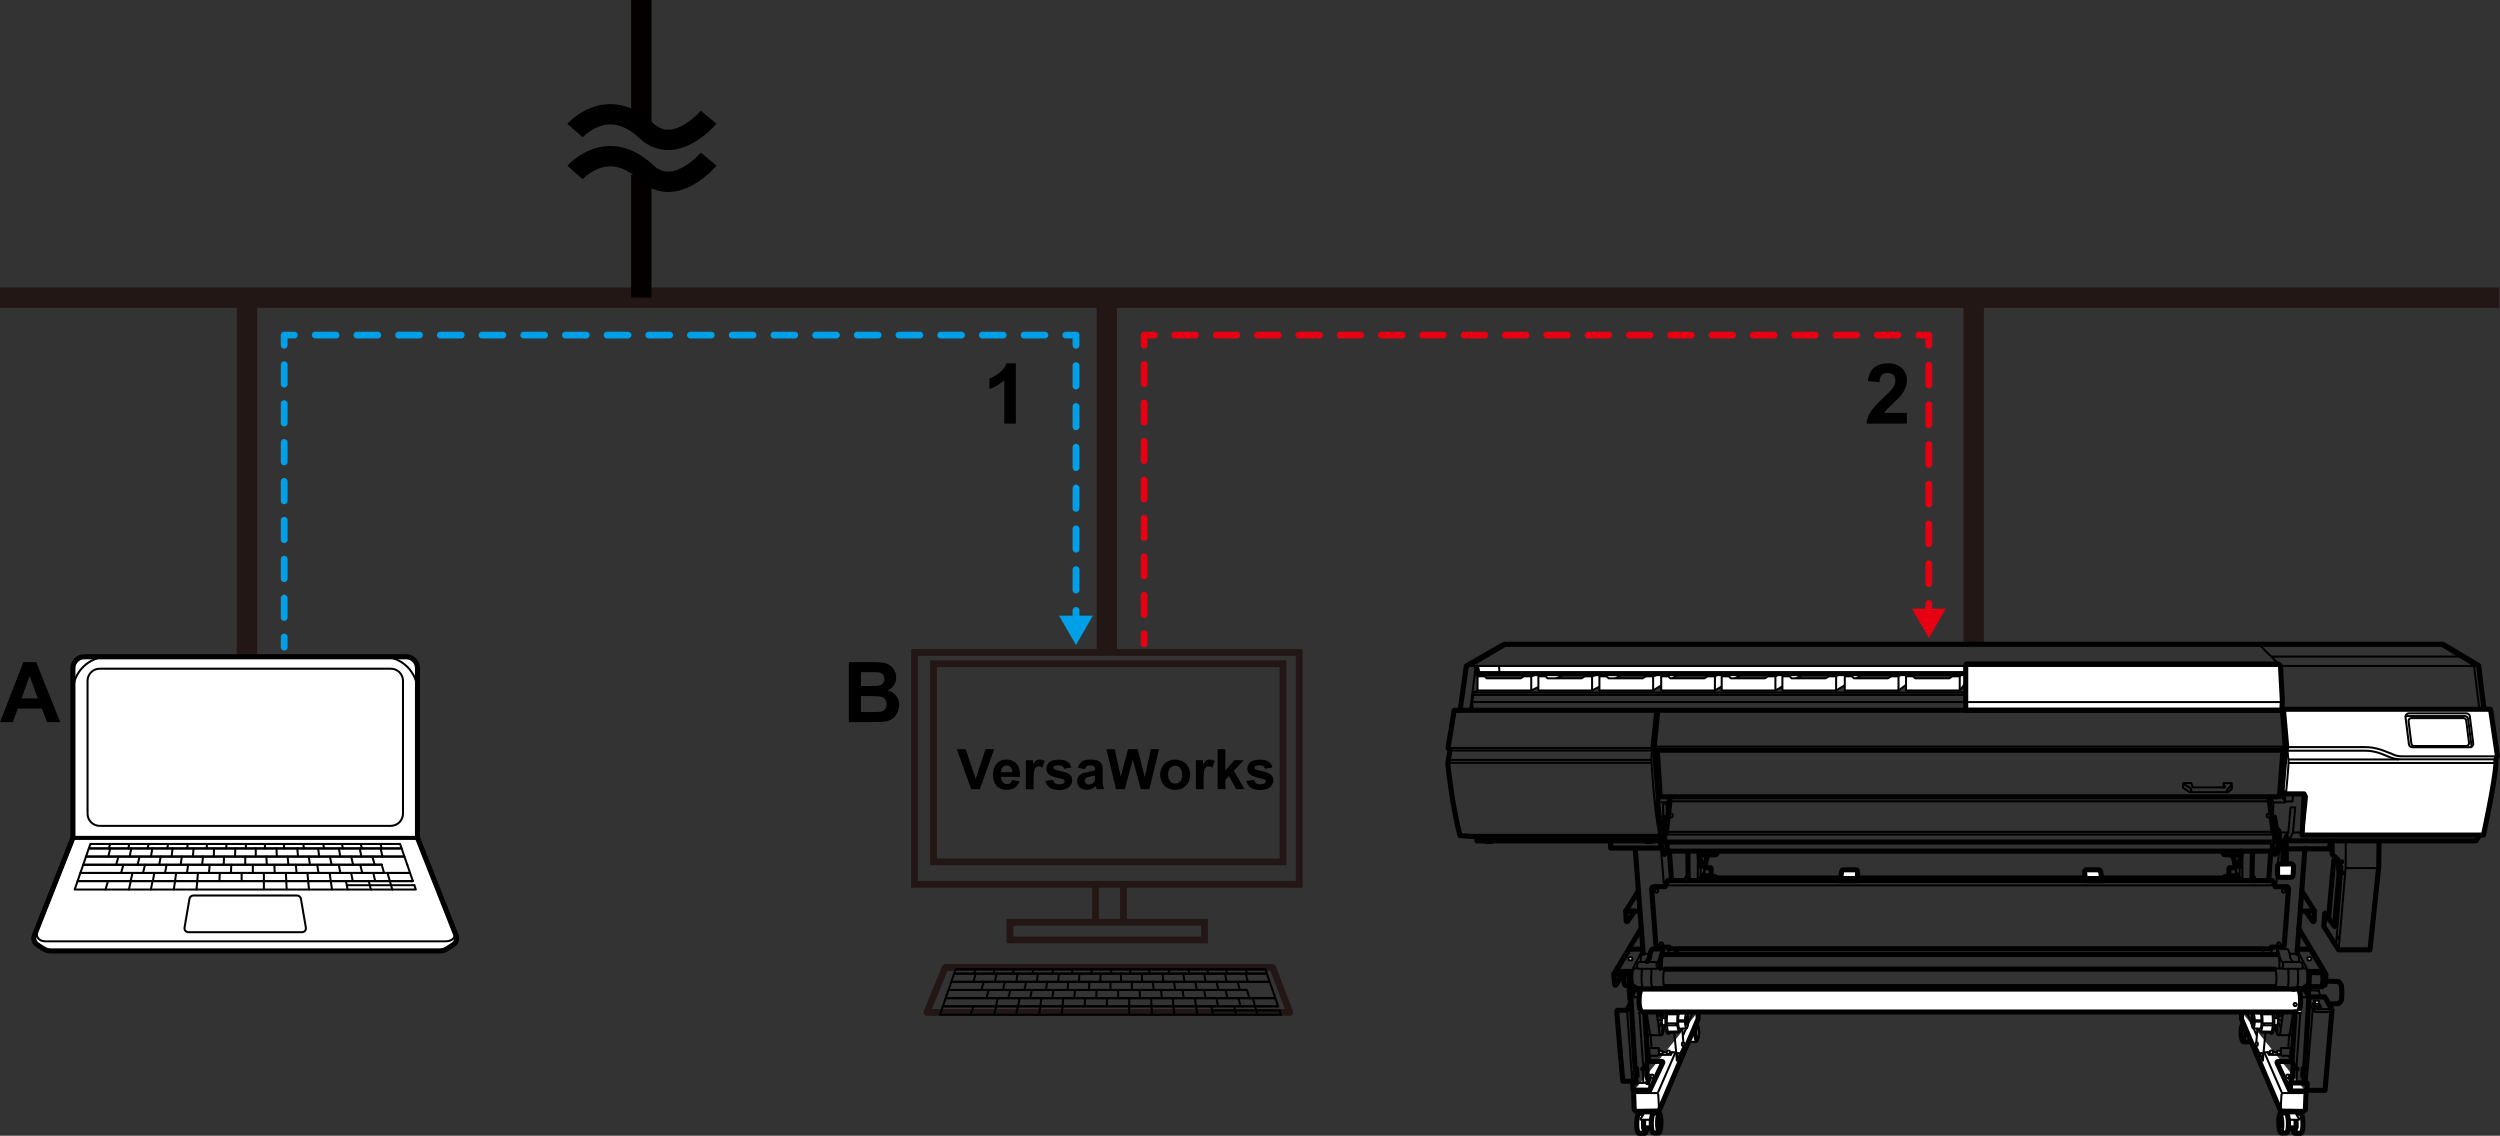 <?xml version="1.0" encoding="utf-8"?>
<!-- Generator: Adobe Illustrator 25.4.8, SVG Export Plug-In . SVG Version: 6.00 Build 0)  -->
<svg version="1.0" id="レイヤー_1" xmlns="http://www.w3.org/2000/svg" xmlns:xlink="http://www.w3.org/1999/xlink" x="0px"
	 y="0px" viewBox="0 0 368.62 167.46" style="enable-background:new 0 0 368.62 167.46;" xml:space="preserve">
<rect x="0" y="0" width="368.62" height="167.46" fill="#333333" stroke="none"/>
<style type="text/css">
	.st0{fill:#FFFFFF;stroke:#221714;stroke-width:3;}
	.st1{fill:none;stroke:#221714;}
	.st2{fill:#FFFFFF;stroke:#000000;stroke-width:0.75;stroke-linecap:round;stroke-linejoin:round;stroke-miterlimit:10;}
	.st3{fill:#FFFFFF;stroke:#000000;stroke-width:0.3;stroke-linecap:round;stroke-linejoin:round;stroke-miterlimit:10;}
	.st4{fill:none;stroke:#000000;stroke-width:0.3;stroke-linecap:round;stroke-linejoin:round;stroke-miterlimit:10;}
	.st5{fill:none;stroke:#000000;stroke-width:0.6;stroke-linecap:round;stroke-linejoin:round;stroke-miterlimit:10;}
	.st6{fill:none;stroke:#00A0E9;stroke-linecap:round;stroke-linejoin:round;}
	.st7{fill:none;stroke:#00A0E9;stroke-linecap:round;stroke-linejoin:round;stroke-dasharray:2.867,2.867;}
	.st8{fill:none;stroke:#00A0E9;stroke-linecap:round;stroke-linejoin:round;stroke-dasharray:3.074,3.074;}
	.st9{fill:none;stroke:#00A0E9;stroke-linecap:round;stroke-linejoin:round;stroke-dasharray:3.008,3.008;}
	.st10{fill:#00A0E9;}
	.st11{fill:none;stroke:#E60012;stroke-linecap:round;stroke-linejoin:round;}
	.st12{fill:none;stroke:#E60012;stroke-linecap:round;stroke-linejoin:round;stroke-dasharray:2.836,2.836;}
	.st13{fill:none;stroke:#E60012;stroke-linecap:round;stroke-linejoin:round;stroke-dasharray:3.046,3.046;}
	.st14{fill:none;stroke:#E60012;stroke-linecap:round;stroke-linejoin:round;stroke-dasharray:2.929,2.929;}
	.st15{fill:#E60012;}
	.st16{stroke:#040000;stroke-width:3;stroke-miterlimit:10;}
	.st17{fill:none;stroke:#000000;stroke-width:3;stroke-miterlimit:10;}
	.st18{fill:none;stroke:#000000;stroke-width:0.75;stroke-linecap:round;stroke-linejoin:round;stroke-miterlimit:10;}
	.st19{fill:#FFFFFF;stroke:#000000;stroke-width:0.75;stroke-miterlimit:10;}
	.st20{fill:none;stroke:#221714;stroke-linecap:round;stroke-linejoin:round;}
</style>
<polyline class="st0" points="0,43.89 36.1,43.89 368.5,43.89 "/>
<line class="st0" x1="36.42" y1="96.83" x2="36.42" y2="43.89"/>
<line class="st0" x1="163.2" y1="96.2" x2="163.2" y2="43.89"/>
<line class="st0" x1="291.02" y1="95.02" x2="291.02" y2="43.89"/>
<rect x="134.84" y="96.2" class="st1" width="56.73" height="34.19"/>
<rect x="137.65" y="97.86" class="st1" width="51.53" height="29.23"/>
<rect x="148.92" y="135.99" class="st1" width="28.68" height="2.6"/>
<line class="st1" x1="161.53" y1="135.99" x2="161.53" y2="130.4"/>
<line class="st1" x1="165.65" y1="135.99" x2="165.65" y2="130.4"/>
<g>
	<path class="st2" d="M67.25,137.94l-5.69-14.4V98.52c0-0.93-0.75-1.68-1.68-1.68H12.43c-0.93,0-1.68,0.75-1.68,1.68v25.02
		l-5.16,13.08h0c0,0,0,0,0,0l-0.52,1.32c-0.2,0.5-0.02,1.07,0.43,1.36l0.9,0.59c0.32,0.21,0.7,0.32,1.08,0.32h57.36
		c0.38,0,0.76-0.11,1.08-0.32l0.9-0.59C67.27,139.01,67.45,138.44,67.25,137.94z"/>
	<path class="st3" d="M57.62,121.77H14.7c-0.99,0-1.79-0.8-1.79-1.79v-19.59c0-0.99,0.8-1.79,1.79-1.79h42.93
		c0.99,0,1.79,0.8,1.79,1.79v19.59C59.41,120.97,58.61,121.77,57.62,121.77z"/>
	<path class="st4" d="M61.57,123.54H10.75v-21.56c0-2.84,2.3-5.15,5.15-5.15h40.53c2.84,0,5.15,2.3,5.15,5.15V123.54z"/>
	<path class="st4" d="M5.58,136.62c-0.5,1.27-0.02,2.18,1.15,2.18h58.95c1.11,0,1.63-0.69,1.28-1.59"/>
	<path class="st5" d="M64.84,140.22H7.48c-0.38,0-0.76-0.11-1.08-0.32l-0.9-0.59c-0.45-0.29-0.63-0.86-0.43-1.36l5.69-14.4h50.82
		l5.69,14.4c0.2,0.5,0.02,1.07-0.43,1.36l-0.9,0.59C65.6,140.11,65.22,140.22,64.84,140.22z"/>
	<g>
		<polygon class="st4" points="11.44,129.92 60.88,129.92 60.46,128.71 11.85,128.71 		"/>
		<polyline class="st4" points="56.28,127.5 12.27,127.51 11.85,128.71 60.46,128.71 60.05,127.51 		"/>
		<polyline class="st4" points="60.88,129.92 11.44,129.92 11.01,131.16 61.31,131.16 61.09,130.52 		"/>
		<line class="st4" x1="61.09" y1="130.52" x2="51.14" y2="130.52"/>
		<polygon class="st4" points="58.99,124.44 13.33,124.44 13.1,125.1 59.22,125.1 		"/>
		<polyline class="st4" points="60.05,127.51 59.63,126.3 12.68,126.3 12.27,127.51 56.28,127.5 		"/>
		<polygon class="st4" points="59.22,125.1 13.1,125.1 12.68,126.3 59.63,126.3 		"/>
	</g>
	<g>
		<line class="st4" x1="35.63" y1="129.92" x2="35.63" y2="128.71"/>
		<line class="st4" x1="32.35" y1="129.92" x2="32.41" y2="128.71"/>
		<line class="st4" x1="29.08" y1="129.92" x2="29.19" y2="128.71"/>
		<line class="st4" x1="25.81" y1="129.92" x2="25.97" y2="128.71"/>
		<line class="st4" x1="22.54" y1="129.92" x2="22.75" y2="128.71"/>
		<line class="st4" x1="19.26" y1="129.92" x2="19.54" y2="128.71"/>
	</g>
	<g>
		<line class="st4" x1="38.91" y1="129.92" x2="38.91" y2="128.71"/>
		<line class="st4" x1="42.21" y1="129.91" x2="42.15" y2="128.71"/>
		<line class="st4" x1="45.44" y1="129.9" x2="45.33" y2="128.71"/>
		<line class="st4" x1="48.77" y1="129.9" x2="48.6" y2="128.71"/>
		<line class="st4" x1="52" y1="129.89" x2="51.78" y2="128.71"/>
		<line class="st4" x1="55.31" y1="129.88" x2="55.04" y2="128.71"/>
		<line class="st4" x1="57.47" y1="129.87" x2="57.13" y2="128.71"/>
	</g>
	<g>
		<line class="st4" x1="42.27" y1="131.13" x2="42.21" y2="129.91"/>
		<line class="st4" x1="45.56" y1="131.14" x2="45.44" y2="129.9"/>
		<line class="st4" x1="48.95" y1="131.14" x2="48.77" y2="129.9"/>
		<line class="st4" x1="51.26" y1="131.15" x2="51.02" y2="129.95"/>
		<line class="st4" x1="54.68" y1="131.16" x2="54.38" y2="129.92"/>
		<line class="st4" x1="57.84" y1="131.16" x2="57.47" y2="129.87"/>
	</g>
	<g>
		<line class="st4" x1="40.51" y1="128.71" x2="40.45" y2="127.51"/>
		<line class="st4" x1="43.73" y1="128.71" x2="43.62" y2="127.51"/>
		<line class="st4" x1="46.96" y1="128.71" x2="46.78" y2="127.51"/>
		<line class="st4" x1="50.18" y1="128.71" x2="49.95" y2="127.51"/>
		<line class="st4" x1="53.41" y1="128.71" x2="53.12" y2="127.5"/>
		<line class="st4" x1="56.63" y1="128.71" x2="56.28" y2="127.5"/>
	</g>
	<g>
		<line class="st4" x1="55.25" y1="127.51" x2="54.9" y2="126.3"/>
		<line class="st4" x1="52.07" y1="127.51" x2="51.78" y2="126.3"/>
		<line class="st4" x1="48.89" y1="127.51" x2="48.65" y2="126.3"/>
		<line class="st4" x1="45.7" y1="127.51" x2="45.53" y2="126.3"/>
		<line class="st4" x1="42.52" y1="127.51" x2="42.41" y2="126.3"/>
		<line class="st4" x1="39.34" y1="127.51" x2="39.28" y2="126.3"/>
	</g>
	<g>
		<line class="st4" x1="17.85" y1="128.71" x2="18.2" y2="127.5"/>
		<line class="st4" x1="21.09" y1="128.71" x2="21.38" y2="127.5"/>
		<line class="st4" x1="24.33" y1="128.71" x2="24.56" y2="127.51"/>
		<line class="st4" x1="27.57" y1="128.71" x2="27.74" y2="127.51"/>
		<line class="st4" x1="30.81" y1="128.71" x2="30.92" y2="127.51"/>
		<line class="st4" x1="34.05" y1="128.71" x2="34.1" y2="127.51"/>
		<line class="st4" x1="37.28" y1="128.71" x2="37.28" y2="127.51"/>
	</g>
	<g>
		<line class="st4" x1="15.56" y1="131.16" x2="15.92" y2="129.92"/>
		<line class="st4" x1="19" y1="131.16" x2="19.29" y2="129.92"/>
		<line class="st4" x1="22.25" y1="131.15" x2="22.49" y2="129.92"/>
		<line class="st4" x1="25.63" y1="131.14" x2="25.81" y2="129.92"/>
		<line class="st4" x1="28.97" y1="131.14" x2="29.09" y2="129.92"/>
		<line class="st4" x1="38.91" y1="131.12" x2="38.91" y2="129.92"/>
	</g>
	<g>
		<line class="st4" x1="17.12" y1="127.51" x2="17.47" y2="126.3"/>
		<line class="st4" x1="20.29" y1="127.51" x2="20.58" y2="126.3"/>
		<line class="st4" x1="23.47" y1="127.51" x2="23.7" y2="126.3"/>
		<line class="st4" x1="26.64" y1="127.51" x2="26.81" y2="126.3"/>
		<line class="st4" x1="29.81" y1="127.51" x2="29.93" y2="126.3"/>
		<line class="st4" x1="32.98" y1="127.51" x2="33.04" y2="126.3"/>
		<line class="st4" x1="36.16" y1="127.51" x2="36.16" y2="126.3"/>
	</g>
	<g>
		<line class="st4" x1="15.97" y1="126.3" x2="16.26" y2="125.1"/>
		<line class="st4" x1="19.12" y1="126.3" x2="19.36" y2="125.1"/>
		<line class="st4" x1="22.26" y1="126.3" x2="22.46" y2="125.1"/>
		<line class="st4" x1="25.3" y1="126.3" x2="25.44" y2="125.1"/>
		<line class="st4" x1="28.44" y1="126.3" x2="28.54" y2="125.1"/>
		<line class="st4" x1="31.52" y1="126.3" x2="31.56" y2="125.1"/>
		<line class="st4" x1="34.65" y1="126.3" x2="34.7" y2="125.1"/>
	</g>
	<g>
		<line class="st4" x1="56.4" y1="126.3" x2="56.11" y2="125.1"/>
		<line class="st4" x1="53.29" y1="126.3" x2="53.04" y2="125.1"/>
		<line class="st4" x1="50.17" y1="126.3" x2="49.97" y2="125.1"/>
		<line class="st4" x1="47.06" y1="126.3" x2="46.91" y2="125.1"/>
		<line class="st4" x1="43.94" y1="126.3" x2="43.84" y2="125.1"/>
		<line class="st4" x1="40.82" y1="126.3" x2="40.77" y2="125.1"/>
		<line class="st4" x1="37.71" y1="126.3" x2="37.71" y2="125.1"/>
	</g>
	<g>
		<line class="st4" x1="16.03" y1="125.1" x2="16.26" y2="124.44"/>
		<line class="st4" x1="21.74" y1="125.1" x2="21.94" y2="124.44"/>
		<line class="st4" x1="24.65" y1="125.1" x2="24.79" y2="124.44"/>
		<line class="st4" x1="27.59" y1="125.1" x2="27.69" y2="124.44"/>
		<line class="st4" x1="30.47" y1="125.1" x2="30.52" y2="124.44"/>
		<line class="st4" x1="33.35" y1="125.1" x2="33.4" y2="124.44"/>
	</g>
	<g>
		<line class="st4" x1="56.28" y1="125.1" x2="56.11" y2="124.44"/>
		<line class="st4" x1="53.37" y1="125.1" x2="53.18" y2="124.44"/>
		<line class="st4" x1="50.57" y1="125.1" x2="50.41" y2="124.44"/>
		<line class="st4" x1="47.79" y1="125.1" x2="47.65" y2="124.44"/>
		<line class="st4" x1="44.82" y1="125.1" x2="44.72" y2="124.44"/>
		<line class="st4" x1="39.09" y1="125.1" x2="39.04" y2="124.44"/>
		<line class="st4" x1="36.25" y1="125.1" x2="36.25" y2="124.44"/>
		<line class="st4" x1="41.9" y1="125.1" x2="41.85" y2="124.44"/>
	</g>
	<path class="st4" d="M43.8,132.04H28.51c-0.28,0-0.52,0.2-0.57,0.48l-0.73,4.26c-0.06,0.35,0.21,0.67,0.57,0.67h16.75
		c0.36,0,0.63-0.32,0.57-0.67l-0.73-4.26C44.32,132.24,44.08,132.04,43.8,132.04z"/>
	<line class="st4" x1="18.92" y1="125.1" x2="19.06" y2="124.44"/>
</g>
<g>
	<g>
		<line class="st6" x1="41.9" y1="95.42" x2="41.9" y2="93.92"/>
		<line class="st7" x1="41.9" y1="91.05" x2="41.9" y2="52.34"/>
		<polyline class="st6" points="41.9,50.91 41.9,49.41 43.4,49.41 		"/>
		<line class="st8" x1="46.48" y1="49.41" x2="155.61" y2="49.41"/>
		<polyline class="st6" points="157.15,49.41 158.65,49.41 158.65,50.91 		"/>
		<line class="st9" x1="158.65" y1="53.91" x2="158.65" y2="88.51"/>
		<line class="st6" x1="158.65" y1="90.01" x2="158.65" y2="91.51"/>
		<g>
			<polygon class="st10" points="156.15,90.78 158.65,95.1 161.14,90.78 			"/>
		</g>
	</g>
</g>
<g>
	<g>
		<line class="st11" x1="168.69" y1="94.94" x2="168.69" y2="93.44"/>
		<line class="st12" x1="168.69" y1="90.61" x2="168.69" y2="52.32"/>
		<polyline class="st11" points="168.69,50.91 168.69,49.41 170.19,49.41 		"/>
		<line class="st13" x1="173.23" y1="49.41" x2="281.38" y2="49.41"/>
		<polyline class="st11" points="282.9,49.41 284.4,49.41 284.4,50.91 		"/>
		<line class="st14" x1="284.4" y1="53.83" x2="284.4" y2="87.52"/>
		<line class="st11" x1="284.4" y1="88.98" x2="284.4" y2="90.48"/>
		<g>
			<polygon class="st15" points="281.91,89.75 284.4,94.07 286.9,89.75 			"/>
		</g>
	</g>
</g>
<g>
	<path d="M8.88,106.48H6.94l-0.77-2.01H2.63l-0.73,2.01H0l3.45-8.85h1.89L8.88,106.48z M5.59,102.98l-1.22-3.29l-1.2,3.29H5.59z"/>
</g>
<g>
	<path d="M125.16,97.63h3.54c0.7,0,1.22,0.03,1.57,0.09s0.65,0.18,0.92,0.37c0.27,0.19,0.5,0.43,0.68,0.74
		c0.18,0.31,0.27,0.65,0.27,1.04c0,0.42-0.11,0.8-0.33,1.14c-0.22,0.35-0.53,0.61-0.91,0.78c0.54,0.16,0.95,0.42,1.24,0.8
		c0.29,0.38,0.44,0.82,0.44,1.33c0,0.4-0.09,0.79-0.28,1.17c-0.19,0.38-0.44,0.68-0.77,0.91s-0.72,0.37-1.2,0.42
		c-0.3,0.03-1.02,0.05-2.16,0.06h-3.01V97.63z M126.95,99.1v2.05h1.17c0.7,0,1.13-0.01,1.3-0.03c0.31-0.04,0.55-0.14,0.72-0.32
		c0.18-0.17,0.26-0.41,0.26-0.69c0-0.27-0.08-0.5-0.23-0.67s-0.38-0.28-0.67-0.31c-0.18-0.02-0.69-0.03-1.53-0.03H126.95z
		 M126.95,102.62v2.37h1.65c0.64,0,1.05-0.02,1.23-0.05c0.27-0.05,0.48-0.17,0.65-0.35c0.17-0.19,0.25-0.44,0.25-0.75
		c0-0.27-0.06-0.49-0.19-0.68c-0.13-0.18-0.31-0.32-0.56-0.4c-0.24-0.08-0.77-0.13-1.59-0.13H126.95z"/>
</g>
<g>
	<path d="M143.2,116.37l-2.11-5.9h1.29l1.49,4.37l1.45-4.37h1.26l-2.11,5.9H143.2z"/>
	<path d="M149.21,115.01l1.13,0.19c-0.15,0.41-0.37,0.73-0.69,0.94c-0.31,0.22-0.7,0.32-1.17,0.32c-0.74,0-1.29-0.24-1.65-0.73
		c-0.28-0.39-0.42-0.88-0.42-1.47c0-0.71,0.19-1.26,0.56-1.67s0.84-0.6,1.41-0.6c0.64,0,1.14,0.21,1.51,0.63
		c0.37,0.42,0.54,1.06,0.53,1.93h-2.83c0.01,0.33,0.1,0.6,0.27,0.78c0.17,0.19,0.39,0.28,0.65,0.28c0.18,0,0.33-0.05,0.45-0.14
		S149.15,115.23,149.21,115.01z M149.27,113.87c-0.01-0.33-0.09-0.58-0.25-0.75c-0.16-0.17-0.36-0.26-0.59-0.26
		c-0.25,0-0.45,0.09-0.61,0.27s-0.24,0.42-0.24,0.73H149.27z"/>
	<path d="M152.4,116.37h-1.13v-4.28h1.05v0.61c0.18-0.29,0.34-0.48,0.48-0.57c0.14-0.09,0.31-0.14,0.49-0.14
		c0.26,0,0.51,0.07,0.75,0.21l-0.35,0.99c-0.19-0.12-0.37-0.19-0.53-0.19c-0.16,0-0.29,0.04-0.4,0.13c-0.11,0.09-0.2,0.25-0.26,0.47
		c-0.06,0.23-0.09,0.71-0.09,1.43V116.37z"/>
	<path d="M154.13,115.15l1.14-0.17c0.05,0.22,0.15,0.39,0.29,0.5c0.15,0.11,0.35,0.17,0.62,0.17c0.29,0,0.51-0.05,0.66-0.16
		c0.1-0.08,0.15-0.18,0.15-0.3c0-0.09-0.03-0.16-0.08-0.21c-0.06-0.05-0.18-0.1-0.38-0.15c-0.91-0.2-1.49-0.39-1.74-0.55
		c-0.34-0.23-0.51-0.55-0.51-0.96c0-0.37,0.15-0.68,0.44-0.93s0.75-0.38,1.36-0.38c0.59,0,1.02,0.1,1.3,0.29s0.48,0.47,0.59,0.85
		l-1.07,0.2c-0.05-0.17-0.13-0.29-0.26-0.38c-0.13-0.09-0.31-0.13-0.55-0.13c-0.3,0-0.51,0.04-0.64,0.12
		c-0.09,0.06-0.13,0.14-0.13,0.23c0,0.08,0.04,0.15,0.11,0.21c0.1,0.08,0.45,0.18,1.06,0.32s1.02,0.3,1.26,0.5
		c0.24,0.2,0.35,0.48,0.35,0.84c0,0.39-0.16,0.73-0.49,1.01s-0.81,0.42-1.45,0.42c-0.58,0-1.04-0.12-1.38-0.35
		C154.46,115.88,154.23,115.56,154.13,115.15z"/>
	<path d="M159.96,113.4l-1.03-0.19c0.12-0.41,0.31-0.72,0.6-0.92c0.28-0.2,0.7-0.3,1.26-0.3c0.5,0,0.88,0.06,1.13,0.18
		c0.25,0.12,0.42,0.27,0.52,0.46c0.1,0.18,0.15,0.52,0.15,1.01l-0.01,1.32c0,0.38,0.02,0.65,0.05,0.83c0.04,0.18,0.1,0.37,0.2,0.57
		h-1.12c-0.03-0.08-0.07-0.19-0.11-0.33c-0.02-0.07-0.03-0.11-0.04-0.13c-0.19,0.19-0.4,0.33-0.62,0.42
		c-0.22,0.09-0.46,0.14-0.7,0.14c-0.44,0-0.79-0.12-1.04-0.36c-0.25-0.24-0.38-0.54-0.38-0.91c0-0.24,0.06-0.46,0.17-0.65
		c0.12-0.19,0.28-0.33,0.48-0.44s0.51-0.19,0.9-0.26c0.53-0.1,0.9-0.19,1.1-0.28v-0.11c0-0.22-0.05-0.37-0.16-0.46
		c-0.11-0.09-0.31-0.14-0.61-0.14c-0.2,0-0.36,0.04-0.47,0.12C160.12,113.06,160.03,113.2,159.96,113.4z M161.47,114.32
		c-0.14,0.05-0.37,0.11-0.69,0.17c-0.31,0.07-0.52,0.13-0.62,0.2c-0.15,0.1-0.22,0.24-0.22,0.4c0,0.16,0.06,0.29,0.18,0.41
		c0.12,0.12,0.27,0.17,0.45,0.17c0.2,0,0.4-0.07,0.58-0.2c0.14-0.1,0.23-0.23,0.27-0.37c0.03-0.1,0.04-0.28,0.04-0.55V114.32z"/>
	<path d="M164.55,116.37l-1.41-5.9h1.22l0.89,4.05l1.08-4.05h1.42l1.04,4.12l0.91-4.12h1.2l-1.43,5.9h-1.26l-1.18-4.41l-1.17,4.41
		H164.55z"/>
	<path d="M171.07,114.17c0-0.38,0.09-0.74,0.28-1.09c0.19-0.35,0.45-0.62,0.79-0.8c0.34-0.19,0.72-0.28,1.14-0.28
		c0.65,0,1.18,0.21,1.59,0.63c0.41,0.42,0.62,0.95,0.62,1.59c0,0.65-0.21,1.18-0.62,1.61c-0.42,0.43-0.94,0.64-1.58,0.64
		c-0.39,0-0.77-0.09-1.12-0.27c-0.36-0.18-0.63-0.44-0.81-0.78C171.17,115.08,171.07,114.67,171.07,114.17z M172.23,114.23
		c0,0.42,0.1,0.75,0.3,0.97c0.2,0.23,0.45,0.34,0.75,0.34c0.29,0,0.54-0.11,0.74-0.34c0.2-0.22,0.3-0.55,0.3-0.98
		c0-0.42-0.1-0.74-0.3-0.97c-0.2-0.23-0.45-0.34-0.74-0.34c-0.3,0-0.54,0.11-0.75,0.34S172.23,113.81,172.23,114.23z"/>
	<path d="M177.46,116.37h-1.13v-4.28h1.05v0.61c0.18-0.29,0.34-0.48,0.49-0.57c0.14-0.09,0.31-0.14,0.49-0.14
		c0.26,0,0.51,0.07,0.74,0.21l-0.35,0.99c-0.19-0.12-0.37-0.19-0.53-0.19c-0.16,0-0.29,0.04-0.4,0.13c-0.11,0.09-0.2,0.25-0.26,0.47
		c-0.06,0.23-0.09,0.71-0.09,1.43V116.37z"/>
	<path d="M179.54,116.37v-5.9h1.13v3.13l1.33-1.51h1.39l-1.46,1.56l1.57,2.71h-1.22l-1.07-1.92l-0.53,0.55v1.37H179.54z"/>
	<path d="M183.77,115.15l1.14-0.17c0.05,0.22,0.15,0.39,0.29,0.5c0.15,0.11,0.35,0.17,0.62,0.17c0.29,0,0.51-0.05,0.66-0.16
		c0.1-0.08,0.15-0.18,0.15-0.3c0-0.09-0.03-0.16-0.08-0.21c-0.06-0.05-0.18-0.1-0.38-0.15c-0.91-0.2-1.49-0.39-1.74-0.55
		c-0.34-0.23-0.51-0.55-0.51-0.96c0-0.37,0.15-0.68,0.44-0.93s0.75-0.38,1.36-0.38c0.58,0,1.02,0.1,1.3,0.29
		c0.28,0.19,0.48,0.47,0.59,0.85l-1.07,0.2c-0.05-0.17-0.13-0.29-0.26-0.38c-0.13-0.09-0.31-0.13-0.55-0.13
		c-0.3,0-0.51,0.04-0.64,0.12c-0.09,0.06-0.13,0.14-0.13,0.23c0,0.08,0.04,0.15,0.11,0.21c0.1,0.08,0.45,0.18,1.06,0.32
		c0.6,0.14,1.02,0.3,1.26,0.5c0.24,0.2,0.35,0.48,0.35,0.84c0,0.39-0.16,0.73-0.49,1.01s-0.81,0.42-1.45,0.42
		c-0.58,0-1.04-0.12-1.38-0.35C184.1,115.88,183.87,115.56,183.77,115.15z"/>
</g>
<g>
	<path d="M149.78,62.46h-1.7v-6.4c-0.62,0.58-1.35,1.01-2.19,1.29v-1.54c0.44-0.15,0.92-0.42,1.44-0.82s0.88-0.88,1.07-1.42h1.38
		V62.46z"/>
</g>
<g>
	<path d="M281.16,60.88v1.58h-5.95c0.06-0.6,0.26-1.16,0.58-1.69c0.32-0.53,0.96-1.24,1.91-2.12c0.76-0.71,1.23-1.2,1.41-1.45
		c0.23-0.35,0.35-0.7,0.35-1.04c0-0.38-0.1-0.67-0.3-0.87c-0.2-0.2-0.48-0.31-0.84-0.31c-0.35,0-0.64,0.11-0.85,0.32
		c-0.21,0.21-0.33,0.57-0.36,1.06l-1.69-0.17c0.1-0.93,0.42-1.6,0.95-2.01c0.53-0.41,1.2-0.61,1.99-0.61c0.87,0,1.56,0.24,2.06,0.71
		c0.5,0.47,0.75,1.06,0.75,1.76c0,0.4-0.07,0.78-0.21,1.14c-0.14,0.36-0.37,0.74-0.68,1.13c-0.21,0.26-0.58,0.64-1.11,1.13
		s-0.88,0.82-1.02,0.98c-0.14,0.16-0.26,0.32-0.35,0.47H281.16z"/>
</g>
<line class="st16" x1="94.56" y1="25.77" x2="94.56" y2="43.89"/>
<line class="st16" x1="94.56" y1="0" x2="94.56" y2="18.12"/>
<path class="st17" d="M84.79,19.25c0,0,4.73-5.4,10.48,0c4.25,4,9.22-1.97,9.22-1.97"/>
<path class="st17" d="M84.79,25.43c0,0,4.73-5.4,10.48,0c4.25,4,9.22-1.97,9.22-1.97"/>
<g>
	<polygon class="st3" points="340.92,147.98 341.24,148.52 342.26,148.52 341.97,147.98 	"/>
	<g>
		<path class="st2" d="M242.57,164.15c-0.08,0-0.77,0.01-0.85,0.01c-0.2-0.01-0.38,0.64-0.39,1.45c-0.02,0.81,0.13,1.48,0.33,1.49
			c0.08,0,0.77-0.01,0.85-0.01c0.2,0.01,0.38-0.64,0.39-1.45C242.92,164.83,242.77,164.16,242.57,164.15z"/>
		
			<ellipse transform="matrix(0.017 -1 1 0.017 72.737 405.243)" class="st4" cx="242.54" cy="165.61" rx="1.47" ry="0.36"/>
	</g>
	<path class="st2" d="M242.68,163.76v0.47c0,0-0.28,0.74-0.32,1.04c-0.04,0.3-0.02,0.94-0.02,0.94l0.11,0.09h1.24l0.02-2.55"/>
	<polyline class="st3" points="242.25,164.93 242.4,165.46 242.51,165.46 242.51,164.82 	"/>
	<polyline class="st3" points="243.1,164.91 243.34,165.48 243.55,165.48 243.7,164.74 	"/>
	<g>
		<path class="st3" d="M242.32,164.28c0,0-0.22,0.45-0.37,0.59c-0.15,0.14-0.08,0.23-0.01,0.23c0.08,0,1,0,1.11,0.01
			c0.11,0.01,0.41-0.16,0.48-0.3c0.07-0.14,0.21-0.45,0.21-0.45s0.07-0.2-0.15-0.19c-0.22,0.01-0.94,0-0.94,0
			S242.43,164.11,242.32,164.28z"/>
	</g>
	<g>
		<path class="st2" d="M244.6,164.11c-0.07,0-0.68,0.01-0.75,0c-0.19-0.01-0.35,0.64-0.37,1.45c-0.02,0.81,0.13,1.48,0.31,1.49
			c0.07,0,0.68-0.01,0.75,0c0.19,0.01,0.35-0.64,0.37-1.45C244.93,164.78,244.79,164.12,244.6,164.11z"/>
		
			<ellipse transform="matrix(0.016 -1 1 0.016 75.091 407.479)" class="st4" cx="244.63" cy="165.58" rx="1.22" ry="0.29"/>
		
			<ellipse transform="matrix(0.016 -1 1 0.016 75.037 407.414)" class="st4" cx="244.57" cy="165.57" rx="1.47" ry="0.34"/>
		
			<ellipse transform="matrix(0.016 -1 1 0.016 75.181 407.57)" class="st4" cx="244.72" cy="165.58" rx="0.89" ry="0.21"/>
	</g>
	<g>
		<path class="st3" d="M250.15,151.04c-0.07,0-0.68,0.01-0.75,0c-0.19-0.01-0.35,0.56-0.37,1.27c-0.02,0.71,0.13,1.29,0.31,1.3
			c0.07,0,0.68-0.01,0.75,0c0.19,0.01,0.35-0.56,0.37-1.27C250.48,151.63,250.34,151.05,250.15,151.04z"/>
		
			<ellipse transform="matrix(0.019 -1 1 0.019 93.159 399.59)" class="st4" cx="250.19" cy="152.33" rx="1.07" ry="0.29"/>
		
			<ellipse transform="matrix(0.019 -1 1 0.019 93.105 399.526)" class="st4" cx="250.13" cy="152.32" rx="1.29" ry="0.34"/>
		
			<ellipse transform="matrix(0.019 -1 1 0.019 93.248 399.682)" class="st4" cx="250.28" cy="152.33" rx="0.78" ry="0.21"/>
	</g>
	<path class="st2" d="M241.01,160.71c0,0-0.13,0.43-0.13,0.6c0,0.18,0.08,2.31,0.08,2.31l0.28,0.25l3.29-0.05l0.18-0.23l5.68-13.35
		l-0.03-1.03"/>
	<line class="st4" x1="249.64" y1="149.22" x2="248.2" y2="152.59"/>
	<g>
		<path class="st3" d="M246.02,150.11h-0.87c0,0-0.12,0.06-0.12,0.51c0,0.45,0.12,0.55,0.12,0.55h0.79"/>
		<g>
			<g>
				<path class="st3" d="M246.06,152.29l1.31-0.03l0.25-0.17c0.17,0,0.31-0.69,0.31-1.55c0-0.86-0.14-1.55-0.31-1.55l-0.09-0.13
					l-1.42-0.13l-0.07-0.06h-0.26c0,0-0.23,0.27-0.23,1.9s0.31,1.84,0.31,1.84h0.22l0.07-0.11L246.06,152.29z"/>
				<path class="st3" d="M248.68,151.62c0.13,0,0.24-0.48,0.24-1.08c0-0.6-0.11-1.08-0.24-1.08l-0.08-0.07h-0.94
					c-0.13-0.01-0.22,0.31-0.22,1.31s0.25,0.98,0.25,0.98L248.68,151.62z"/>
				<path class="st4" d="M248.68,151.62c-0.13,0-0.24-0.48-0.24-1.08c0-0.6,0.11-1.08,0.24-1.08"/>
				<ellipse class="st4" cx="248.75" cy="150.54" rx="0.13" ry="0.6"/>
				<path class="st4" d="M247.31,150.85c0-0.1-0.01-0.2-0.01-0.31c0-0.36,0.03-0.7,0.07-0.96"/>
				<ellipse class="st3" cx="248.84" cy="150.54" rx="0.09" ry="0.41"/>
				<line class="st4" x1="248.45" y1="150.64" x2="247.51" y2="150.64"/>
				<line class="st4" x1="248.45" y1="150.44" x2="247.51" y2="150.44"/>
				<path class="st4" d="M245.88,149.26l1.29,0.03l0.24,0.05c0.05-0.22,0.12-0.35,0.2-0.35"/>
				<path class="st4" d="M245.83,151.18h1.5c0.05,0.52,0.17,0.91,0.29,0.91"/>
				<line class="st4" x1="245.92" y1="149.56" x2="247.31" y2="149.56"/>
				<path class="st4" d="M247.18,149.29c-0.19,0.08-0.05,0.17-0.03,0.15l0.19,0.14"/>
				<path class="st4" d="M245.88,150.89h1.39l-0.18,0.1c0,0-0.07,0.09,0,0.15"/>
				<path class="st4" d="M246.04,148.68c0,0-0.27,0.38-0.27,1.89s0.31,1.85,0.31,1.85"/>
				<line class="st4" x1="246.07" y1="148.94" x2="247.56" y2="148.98"/>
				<line class="st4" x1="246" y1="152.12" x2="247.55" y2="152.08"/>
			</g>
		</g>
		<path class="st4" d="M242.77,149.25l0.5,3.09c0,0,0.08,0.3,0.4,0.3s0.91,0,1.21,0s0.4-0.3,0.58-1.51"/>
		<path class="st4" d="M244.26,149.2l0.4,2.92c0,0,0.03,0.53,0.23,0.53"/>
		<line class="st4" x1="244.79" y1="149.25" x2="244.99" y2="150.31"/>
		<line class="st4" x1="245.15" y1="150.11" x2="245.19" y2="149.25"/>
		<line class="st4" x1="244.38" y1="149.78" x2="244.89" y2="149.78"/>
		<line class="st4" x1="244.46" y1="150.43" x2="244.99" y2="150.43"/>
		<line class="st4" x1="245.11" y1="151.06" x2="245.09" y2="152.49"/>
		<line class="st4" x1="244.99" y1="150.76" x2="244.61" y2="151.56"/>
	</g>
	<path class="st3" d="M240.68,141.26c0-0.07-0.13-0.13-0.28-0.13c-0.16,0-0.28,0.06-0.28,0.13c0,0.05,0,0.18,0,0.23
		c0,0.07,0.13,0.13,0.28,0.13c0.16,0,0.28-0.06,0.28-0.13C240.68,141.44,240.68,141.31,240.68,141.26z"/>
	<path class="st3" d="M243.81,158.58c0-0.08-0.1-0.14-0.23-0.14s-0.23,0.06-0.23,0.14c0,0.05,0,0.18,0,0.24
		c0,0.08,0.1,0.14,0.23,0.14s0.23-0.06,0.23-0.14C243.81,158.76,243.81,158.63,243.81,158.58z"/>
	<polyline class="st18" points="365.77,122.95 365.07,123.98 337.49,123.98 337.46,123.86 336.93,123.86 	"/>
	<polyline class="st3" points="219.67,99.14 217.86,99.72 217.86,101.81 225.78,101.81 231.23,99.17 227.51,99.12 225.78,99.72 
		224.7,99.72 224.22,100.02 219.22,100.02 218.91,99.72 217.86,99.72 	"/>
	<polyline class="st3" points="228.64,99.14 226.83,99.72 226.83,101.81 234.75,101.81 239.81,99.17 236.49,99.12 234.75,99.72 
		233.67,99.72 233.19,100.02 228.19,100.02 227.89,99.72 226.83,99.72 	"/>
	<polyline class="st3" points="237.64,99.14 235.83,99.72 235.83,101.81 243.75,101.81 248.05,99.09 245.49,99.12 243.75,99.72 
		242.67,99.72 242.2,100.02 237.19,100.02 236.89,99.72 235.83,99.72 	"/>
	<polyline class="st3" points="246.75,99.14 244.94,99.72 244.94,101.81 252.86,101.81 257.46,99.04 254.24,99.01 252.86,99.72 
		251.77,99.72 251.3,100.02 246.29,100.02 245.99,99.72 244.94,99.72 	"/>
	<polyline class="st3" points="255.67,99.14 253.86,99.72 253.86,101.81 261.78,101.81 266.53,99.04 263.16,99.01 261.78,99.72 
		260.7,99.72 260.22,100.02 255.22,100.02 254.92,99.72 253.86,99.72 	"/>
	<polyline class="st3" points="264.02,99.14 262.81,99.72 262.81,101.81 270.73,101.81 275.18,99.12 271.94,98.96 270.73,99.72 
		269.65,99.72 269.17,100.02 264.17,100.02 263.87,99.72 262.81,99.72 	"/>
	<polyline class="st3" points="272.94,99.14 272.01,99.72 272.01,101.81 279.93,101.81 281.85,100.37 281.67,98.49 279.93,99.72 
		278.85,99.72 278.38,100.02 273.37,100.02 273.07,99.72 272.01,99.72 	"/>
	<polyline class="st3" points="281.69,99.14 281.04,99.72 281.04,101.81 288.96,101.81 290.32,100.05 290.14,98.46 288.96,99.72 
		287.88,99.72 287.4,100.02 282.4,100.02 282.1,99.72 281.04,99.72 	"/>
	<polyline class="st19" points="217.73,98.31 217.91,99.32 292.61,99.32 292.61,98.31 	"/>
	<polyline class="st18" points="217.76,123.35 217.76,123.98 244.73,123.98 	"/>
	<path class="st18" d="M244.68,123.33h-27.73l-1.68-0.13c-1.11-4.2-1.79-10.28-1.79-10.61c0-0.33,0.08-0.55,0.08-0.55l0.23-1.38
		l-0.28-0.38l0.91-5.54h0.87l0.92-6.55l5.57-3.19h138.45l5.24,3.14l0.79,6.45"/>
	<line class="st4" x1="213.56" y1="112.04" x2="243.5" y2="112.04"/>
	<line class="st4" x1="213.53" y1="112.47" x2="243.45" y2="112.47"/>
	<polygon class="st2" points="218.96,123.35 219.11,124.08 219.87,124.08 219.99,123.33 	"/>
	<polygon class="st2" points="242.55,123.35 242.7,124.08 243.45,124.08 243.58,123.33 	"/>
	<polyline class="st18" points="237.49,124.01 237.49,125.04 245.04,125.04 	"/>
	<line class="st4" x1="217.58" y1="98.34" x2="216.78" y2="104.7"/>
	<polyline class="st4" points="217.73,98.31 217.91,99.32 292.61,99.32 292.61,98.31 	"/>
	<line class="st4" x1="216.98" y1="98.16" x2="222.31" y2="95.02"/>
	<line class="st4" x1="221.03" y1="98.26" x2="221.1" y2="99.27"/>
	<polyline class="st4" points="217.83,101.86 217.23,102.11 290.63,102.11 	"/>
	<polyline class="st4" points="217.23,102.11 217.23,102.46 290.75,102.46 	"/>
	<polyline class="st4" points="217.23,102.46 217.05,103.52 217.13,104.72 	"/>
	<line class="st4" x1="225.78" y1="99.72" x2="225.78" y2="101.81"/>
	<line class="st4" x1="234.75" y1="99.72" x2="234.75" y2="101.81"/>
	<line class="st4" x1="243.75" y1="99.72" x2="243.75" y2="101.81"/>
	<line class="st4" x1="252.86" y1="99.72" x2="252.86" y2="101.81"/>
	<line class="st4" x1="261.78" y1="99.72" x2="261.78" y2="101.81"/>
	<line class="st4" x1="270.73" y1="99.72" x2="270.73" y2="101.81"/>
	<line class="st4" x1="279.93" y1="99.72" x2="279.93" y2="101.81"/>
	<line class="st4" x1="288.96" y1="99.72" x2="288.96" y2="101.81"/>
	<polygon class="st2" points="336.45,104.73 289.84,104.73 289.84,98.16 289.94,97.91 335.95,97.91 336.25,98.16 336.53,103.34 	"/>
	<line class="st18" x1="215.28" y1="104.73" x2="336.42" y2="104.73"/>
	<line class="st4" x1="216.15" y1="98.19" x2="365.37" y2="98.19"/>
	<polyline class="st4" points="359.65,95 364.78,98.13 365.57,104.51 	"/>
	<line class="st4" x1="336.25" y1="98.16" x2="333.06" y2="95"/>
	<line class="st4" x1="334.91" y1="96.81" x2="362.67" y2="96.81"/>
	<line class="st4" x1="217.05" y1="103.52" x2="336.45" y2="103.52"/>
	<g>
		<path class="st2" d="M336.57,105.07v-0.49h30.66l1.02,6.94l-0.26,0.45l0.04,0.41c-0.08,2.64-1.85,10.75-1.85,10.75h-26.74
			l0.3-6.07h-2.68l-0.41-0.19l-0.15-0.41l0.49-5.81L336.57,105.07z"/>
		<path class="st4" d="M336.91,104.58l0.49,5.58c0,0,9.99,0,11.39,0s2.68,0.53,2.68,0.53l1.36,0.53c0,0,0.41,0.3,1.36,0.3
			c0.94,0,14.07,0,14.07,0"/>
		<path class="st4" d="M337.4,110.17l-0.11,0.53c0,0,0.11,1.09,0.15,1.55c0.04,0.45-0.38,4.83-0.38,4.83"/>
		<path class="st4" d="M337.28,110.69c0,0,10.03,0,11.5,0c1.47,0,2.72,0.6,2.72,0.6l1.02,0.41c0,0,0.6,0.26,1.43,0.26
			c0.83,0,14.03,0,14.03,0"/>
		<line class="st4" x1="353.65" y1="111.98" x2="337.51" y2="111.98"/>
		<line class="st4" x1="337.44" y1="112.5" x2="367.87" y2="112.5"/>
		<path class="st4" d="M364.67,109.61l-0.5-3.99c-0.03-0.25-0.25-0.44-0.5-0.44h-8.48c-0.3,0-0.54,0.27-0.5,0.57l0.5,3.99
			c0.03,0.25,0.25,0.44,0.5,0.44h8.48C364.47,110.18,364.71,109.91,364.67,109.61z"/>
		<path class="st4" d="M364.05,109.53l-0.41-3.29c-0.03-0.21-0.2-0.36-0.41-0.36h-7.68c-0.25,0-0.44,0.22-0.41,0.47l0.41,3.29
			c0.03,0.21,0.2,0.36,0.41,0.36h7.68C363.88,110,364.08,109.78,364.05,109.53z"/>
		<path class="st4" d="M364.42,110.1c0-0.03,0-0.06,0-0.09l-0.5-3.99c-0.03-0.25-0.25-0.44-0.5-0.44h-8.48
			c-0.08,0-0.15,0.02-0.21,0.05"/>
		<path class="st4" d="M339.74,117.07c0,0,0.44,0.03,0.41,0.48c-0.03,0.63-0.6,5.51-0.6,5.51"/>
	</g>
	<polyline class="st4" points="337.49,123.98 338.09,122.75 338.42,119.05 337.74,119.05 337.41,122.75 336.81,123.98 336,123.98 	
		"/>
	<polyline class="st18" points="335.83,125.16 343.39,125.16 343.65,124.31 343.65,124.03 	"/>
	<polyline class="st18" points="343.87,124.03 343.87,125.97 344.78,126.82 344.88,128.91 344.22,136.6 342.79,134.64 342.64,136.6 
		344.83,140.05 349.45,140.05 350.74,127.78 350.79,124.01 	"/>
	<polyline class="st4" points="345.88,124.01 345.86,127.93 344.83,140.05 	"/>
	<line class="st4" x1="345.96" y1="128" x2="350.69" y2="128"/>
	<polyline class="st4" points="344.78,126.82 345.38,127.8 344.45,139.27 	"/>
	<path class="st18" d="M344.35,126.45c0,0-0.23,0.45-0.25,0.53c-0.03,0.08-0.75,8.37-0.75,8.37"/>
	<ellipse class="st4" cx="345.38" cy="127.05" rx="0.1" ry="0.2"/>
	<ellipse class="st4" cx="345.48" cy="128.73" rx="0.1" ry="0.2"/>
	<ellipse class="st4" cx="344.68" cy="138.24" rx="0.1" ry="0.2"/>
	<ellipse class="st4" cx="342.92" cy="135.75" rx="0.1" ry="0.2"/>
	<g>
		<path class="st2" d="M336.61,123.99v3.76h0.5v-4.4l-0.28,0.6C336.83,123.96,336.63,123.99,336.61,123.99z"/>
		<path class="st2" d="M336.15,127.4l1.67-0.02c0.2,0,0.37,0.17,0.36,0.37l-0.06,1.28c-0.01,0.19-0.16,0.33-0.35,0.33h-1.6
			c-0.19,0-0.35-0.16-0.35-0.35v-1.26C335.8,127.56,335.96,127.4,336.15,127.4z"/>
	</g>
	<polyline class="st4" points="336.96,117.12 336.91,118.32 335.2,118.32 335.15,120.31 	"/>
	<line class="st4" x1="335.2" y1="118.32" x2="334.8" y2="117.54"/>
	<g>
		<path class="st4" d="M321.87,115.53v0.6c0,0,0.88,0.68,1.11,0.68s5.1,0,5.41,0c0.3,0,0.7-0.53,0.7-0.53v-0.43l-0.05-0.38h-1.16
			l-0.05,0.63h-4.5l-0.23-0.65h-1.08L321.87,115.53z"/>
		<path class="st4" d="M321.87,115.53l1.06,0.65c0.35,0.23,0.05,0.63,0.05,0.63"/>
		<path class="st4" d="M328.38,116.82c0,0-0.13-0.33,0.18-0.58c0.3-0.25,0.48-0.45,0.48-0.75"/>
		<polyline class="st4" points="327.83,116.11 328.08,116.11 327.88,115.48 		"/>
	</g>
	<line class="st4" x1="336.93" y1="110.08" x2="244.02" y2="110.08"/>
	<polyline class="st4" points="244.06,104.85 243.5,110.28 213.51,110.28 	"/>
	<polyline class="st4" points="243.5,110.28 243.58,110.66 213.78,110.66 	"/>
	<path class="st4" d="M243.58,110.66l-0.09,1.21c0,0,0.38,7.77,1.21,11.2"/>
	<path class="st4" d="M334.92,120.16c0,0,0.03,0.2,0.33,0.2s0.3,0,0.3,0l0.05,1.06"/>
	<polyline class="st18" points="334.97,120.69 335.1,120.51 335.37,120.51 335.68,122.42 335.78,122.35 335.9,122.35 336.08,122.72 
		336.05,124.36 335.47,125.97 335.35,125.84 334.97,125.39 	"/>
	<line class="st4" x1="337.41" y1="122.75" x2="336.08" y2="122.75"/>
	<line class="st4" x1="338.09" y1="122.75" x2="339.37" y2="122.75"/>
	<polyline class="st4" points="338.14,117.12 338.01,118.17 336.93,118.17 336.58,117.62 	"/>
	<polyline class="st4" points="334.92,117.62 336.58,117.62 336.64,116.88 	"/>
	<path class="st18" d="M246.23,117.52v0.63l-0.53,4.5l-0.23,0.45v1.06h0.33v1.11c0,0,0.1,0.23,0.55,0.23c0.45,0,87.71,0,88.16,0
		c0.45,0,0.55-0.23,0.55-0.23v-1.11h0.33v-1.06l-0.23-0.45l-0.53-4.5v-0.63"/>
	<polyline class="st18" points="245.8,124.16 275.52,124.16 305.35,124.16 335.07,124.16 	"/>
	<polyline class="st18" points="245.9,120.69 245.78,120.51 245.5,120.51 245.2,122.42 245.1,122.35 244.97,122.35 244.8,122.72 
		244.82,124.36 245.4,125.97 245.53,125.84 245.9,125.39 	"/>
	<polyline class="st4" points="245.7,122.65 271.5,122.65 309.38,122.65 335.17,122.65 	"/>
	<polyline class="st4" points="245.55,123.05 271.35,123.05 309.53,123.05 335.32,123.05 	"/>
	<polyline class="st4" points="246.23,118.15 275.72,118.15 305.15,118.15 334.64,118.15 	"/>
	<polyline class="st18" points="244.43,104.81 243.91,110.13 243.98,110.61 336.83,110.61 336.93,110.15 	"/>
	<line class="st18" x1="244.21" y1="104.77" x2="244.32" y2="105.19"/>
	<polyline class="st18" points="243.98,110.61 244.51,117.67 244.43,118.42 244.85,122.54 	"/>
	<path class="st18" d="M244.36,110.69l0.42,6.38c0.02,0.24,0.21,0.42,0.45,0.42h90.55c0.18,0,0.33-0.14,0.34-0.31l0.5-6.6"/>
	<polyline class="st4" points="244.73,120.41 245.78,120.41 245.94,120.31 	"/>
	<polyline class="st4" points="246.22,117.7 245.72,118.3 244.43,118.3 	"/>
	<polyline class="st4" points="245.78,120.41 245.72,118.3 245.21,118.65 245.26,120.41 	"/>
	<circle class="st4" cx="246.39" cy="120.26" r="0.28"/>
	<circle class="st4" cx="334.49" cy="120.26" r="0.28"/>
	<line class="st18" x1="241.11" y1="125.1" x2="242.28" y2="140.56"/>
	<path class="st18" d="M241.57,131.4l-1.86,2.94l0.06,1.45c0,0.11,0.14,0.15,0.21,0.06l0.99-1.43"/>
	<line class="st18" x1="239.71" y1="134.34" x2="241.77" y2="134.34"/>
	<line class="st4" x1="244.91" y1="125.14" x2="245.36" y2="130.69"/>
	<line class="st18" x1="246.14" y1="125.49" x2="246.47" y2="129.84"/>
	<line class="st18" x1="248.86" y1="125.57" x2="248.93" y2="129.86"/>
	<path class="st18" d="M248.86,129.19c0,0-0.18,0.15-0.28,0.68"/>
	<line class="st4" x1="250.34" y1="125.54" x2="250.34" y2="129.84"/>
	<path class="st4" d="M250.75,125.48l0.09,1.13c0,0,0.19,0.26,0.23,0.57c0.04,0.3,0.02,0.47,0.02,0.47"/>
	<path class="st18" d="M250.49,125.48l0.09,1.13c0,0,0.19,0.26,0.23,0.57c0.04,0.3,0.02,0.47,0.02,0.47h0.26l0.4-0.26
		c0,0,0.04-0.49,0.11-0.72s0.15-0.3,0.15-0.3l0.08-0.25"/>
	<path class="st18" d="M253.26,125.52c-0.02,0.38-0.28,0.51-0.28,0.51l-1.32,0.04l-0.13,0.08h-0.23c0,0-0.25-0.13-0.3-0.62"/>
	<line class="st4" x1="251.32" y1="127.46" x2="251.32" y2="129.1"/>
	<path class="st18" d="M253.01,129.4c-0.02-0.08-0.11-0.17-0.11-0.17h-0.62l-0.11-0.09h-1.02c0,0-0.08,0.02-0.08,0.68"/>
	<path class="st4" d="M252.16,129.14c0,0-0.09,0.15-0.09,0.72"/>
	<line class="st4" x1="250.35" y1="128.04" x2="250.83" y2="127.65"/>
	<line class="st4" x1="251.3" y1="128.51" x2="250.41" y2="129.72"/>
	<line class="st4" x1="250.75" y1="126.89" x2="250.77" y2="129.83"/>
	<polyline class="st18" points="271.34,129.46 252.88,129.46 252.88,129.85 	"/>
	<line class="st18" x1="307.29" y1="129.46" x2="273.93" y2="129.46"/>
	<path class="st18" d="M251.37,127.95h0.85c0.19,0,0.09,0.36,0.08,0.47c-0.02,0.11,0.08,0.81,0.08,0.81"/>
	<line class="st4" x1="245.53" y1="130.55" x2="335.45" y2="130.55"/>
	<circle class="st4" cx="244.26" cy="131.36" r="0.25"/>
	<circle class="st4" cx="244.96" cy="139.21" r="0.25"/>
	<path class="st18" d="M242,136.87l-4.05,6.77l0.12,1.55c0.01,0.1,0.14,0.13,0.2,0.04l0.91-1.56"/>
	<polyline class="st18" points="238.02,143.64 240.17,143.64 240.3,146.09 240.64,146.58 241.1,145.6 	"/>
	<path class="st18" d="M239.45,143.66c-0.11,0.96,0.04,1.64,0.23,1.64s0.55,0,0.55,0"/>
	<path class="st4" d="M244.41,142.62c-0.17,0.3-0.32,0.23-0.32,0.23h-2.58c0,0-0.15-0.15-0.15-0.28s0.06-0.43,0.06-0.43
		s0.08-0.3,0.4-0.3s1.89,0,2.17,0s0.32,0.21,0.26,0.57"/>
	<path class="st18" d="M242.85,141.79l0.26-0.36c0,0,0.15-0.28,0.15-0.49s0.19-1.02,0.47-1.02s1.32,0,1.32,0s0.13,0.04,0.13,0.23
		s0,0.34-0.08,0.45c-0.08,0.11-0.21,0.53-0.23,0.72c-0.02,0.19-0.09,0.51-0.04,1.45"/>
	<path class="st4" d="M244.28,141.98c0,0,0.34-0.43,0.4-0.62c0.06-0.19,0.23-0.89,0.3-1.13"/>
	<path class="st4" d="M243.26,140.64h-1.15c0,0-0.21,0.21-0.21,1.19"/>
	<path class="st18" d="M240.98,145.48l-0.13,0.25l-0.4-0.87v-1.62h-2c0,0-0.21-0.15-0.04-0.32c0.17-0.17,1.68-2.73,1.68-2.73
		s0.21-0.23,0.43-0.23s1.64,0,1.64,0"/>
	<line class="st4" x1="242.15" y1="140.15" x2="240.57" y2="143.17"/>
	<path class="st4" d="M242.09,142.86c-0.11,2.04-0.04,2.85,0.34,2.85h1.49c0,0,0.08-0.06,0.11-0.15"/>
	<path class="st4" d="M243.51,142.86c-0.11,2.04-0.04,2.85,0.34,2.85"/>
	<path class="st4" d="M242.19,145.54h-1.11c-0.11,0-0.45-0.32-0.45-1.38s0.32-1.4,0.47-1.4c0.15,0,0.28,0,0.28,0"/>
	<path class="st4" d="M244.24,142.81c0,0,1.09,0,1.21,0s0.11,0.09,0.11,0.09s-0.32-0.04-0.32,1.32s0.25,1.24,0.25,1.24
		s-0.09,0.08-0.17,0.08s-1.64,0-1.64,0"/>
	<line class="st18" x1="245.56" y1="142.9" x2="335.34" y2="142.9"/>
	<polyline class="st18" points="245.49,145.47 304.69,145.47 304.81,145.47 335.42,145.47 	"/>
	<line class="st18" x1="245.09" y1="140.75" x2="335.81" y2="140.75"/>
	<line class="st18" x1="247.19" y1="139.96" x2="247.19" y2="140.71"/>
	<line class="st4" x1="245.98" y1="139.64" x2="245.98" y2="140.73"/>
	<polyline class="st3" points="241.64,148.9 241.98,148.9 242.19,149.03 242.19,149.22 242.02,149.35 241.64,149.35 	"/>
	<ellipse class="st3" cx="242.74" cy="145.96" rx="0.28" ry="0.13"/>
	<circle class="st3" cx="242.49" cy="148.12" r="0.23"/>
	<path class="st18" d="M240.23,145.52l0.08,1.7l0.08,0.21v0.58l-0.53,0.96h-1.36c0,0-0.11-0.04-0.11,0.25s0.89,10.2,0.89,10.2h1.41
		l0.08-0.11v0.36l-0.04,0.11l0.06,0.96h2.47l1.91-4.04c0.04-0.09-0.02-0.19-0.12-0.19h-2.07"/>
	<polyline class="st4" points="240.76,159.67 243.19,159.67 243.19,160.74 	"/>
	<line class="st4" x1="239.91" y1="149.01" x2="240.66" y2="159.33"/>
	<path class="st18" d="M241.21,159.67c0,0-0.02-0.7-0.02-0.85c0-0.15,0.19-0.15,0.19-0.15l-0.06-1.13c0,0-0.19,0.04-0.23-0.08
		c-0.04-0.11-0.62-10.43-0.62-10.43l0.49-1.07h0.94"/>
	<line class="st4" x1="241.57" y1="147.09" x2="241.66" y2="148.75"/>
	<line class="st4" x1="241.74" y1="149.44" x2="242.3" y2="157.52"/>
	<path class="st18" d="M242.21,157.61c0.19,0,0.28-0.13,0.28-0.13l0.47-0.87l-0.45-7.39"/>
	<line class="st18" x1="242.77" y1="156.99" x2="242.91" y2="158.99"/>
	<polyline class="st18" points="242.92,158.67 243.15,158.68 243.17,159.12 242.91,159.63 	"/>
	<line class="st4" x1="242.21" y1="157.72" x2="242.3" y2="159.51"/>
	<line class="st4" x1="240.47" y1="147.03" x2="241.57" y2="147.03"/>
	<path class="st4" d="M241.28,157.84h-0.32c0,0-0.15-0.02-0.15,0.34c0,0.36,0.21,0.4,0.21,0.4h0.34"/>
	<path class="st4" d="M244.61,155.66l-0.03-1.13h-1.43l0.1,1.13C243.25,155.66,244.63,155.69,244.61,155.66z"/>
	<line class="st4" x1="243.28" y1="152.34" x2="242.77" y2="153.17"/>
	<line class="st4" x1="243.15" y1="154.53" x2="242.87" y2="154.96"/>
	<line class="st4" x1="243.45" y1="155.71" x2="243" y2="156.44"/>
	<polyline class="st4" points="244.66,155.54 246.37,155.54 246.55,155.16 247.15,155.16 247.25,156.39 248.25,154.28 
		248.05,151.69 	"/>
	<line class="st4" x1="247.15" y1="155.16" x2="246.87" y2="152.34"/>
	<line class="st4" x1="246.55" y1="155.16" x2="244.63" y2="155.16"/>
	<line class="st4" x1="243.5" y1="154.48" x2="243.38" y2="152.57"/>
	<path class="st3" d="M245.12,155.06c0-0.08-0.1-0.14-0.23-0.14c-0.12,0-0.23,0.06-0.23,0.14c0,0.05,0,0.18,0,0.24
		c0,0.08,0.1,0.14,0.23,0.14c0.12,0,0.23-0.06,0.23-0.14C245.12,155.24,245.12,155.11,245.12,155.06z"/>
	<path class="st3" d="M246.22,155.03c0-0.08-0.1-0.14-0.23-0.14c-0.12,0-0.23,0.06-0.23,0.14c0,0.05,0,0.18,0,0.23
		c0,0.08,0.1,0.14,0.23,0.14c0.12,0,0.23-0.06,0.23-0.14C246.22,155.22,246.22,155.08,246.22,155.03z"/>
	<path class="st3" d="M247.55,155.76c0.06,0,0.1-0.11,0.1-0.24s-0.05-0.24-0.1-0.24c-0.04,0-0.13,0-0.17,0
		c-0.06,0-0.1,0.11-0.1,0.24c0,0.13,0.05,0.24,0.1,0.24C247.42,155.76,247.51,155.76,247.55,155.76z"/>
	<path class="st3" d="M248.26,154.2c0.06,0,0.1-0.11,0.1-0.24c0-0.13-0.05-0.24-0.1-0.24c-0.04,0-0.13,0-0.17,0
		c-0.06,0-0.1,0.11-0.1,0.24c0,0.13,0.05,0.24,0.1,0.24C248.12,154.2,248.22,154.2,248.26,154.2z"/>
	<line class="st4" x1="247" y1="155.26" x2="244.51" y2="160.99"/>
	<polyline class="st4" points="240.94,161.17 244.38,161.17 244.51,161.39 244.63,163.71 	"/>
	<g>
		<path class="st2" d="M338.33,164.15c0.08,0,0.77,0.01,0.85,0.01c0.2-0.01,0.38,0.64,0.39,1.45c0.02,0.81-0.13,1.48-0.33,1.49
			c-0.08,0-0.77-0.01-0.85-0.01c-0.2,0.01-0.38-0.64-0.39-1.45C337.98,164.83,338.13,164.16,338.33,164.15z"/>
		
			<ellipse transform="matrix(1 -0.017 0.017 1 -2.828 5.907)" class="st4" cx="338.36" cy="165.61" rx="0.36" ry="1.47"/>
	</g>
	<path class="st2" d="M338.22,163.76v0.47c0,0,0.28,0.74,0.32,1.04s0.02,0.94,0.02,0.94l-0.11,0.09h-1.24l-0.02-2.55"/>
	<polyline class="st3" points="338.66,164.93 338.5,165.46 338.39,165.46 338.39,164.82 	"/>
	<polyline class="st3" points="337.81,164.91 337.56,165.48 337.35,165.48 337.2,164.74 	"/>
	<g>
		<path class="st3" d="M338.58,164.28c0,0,0.22,0.45,0.37,0.59c0.15,0.14,0.08,0.23,0.01,0.23c-0.08,0-1,0-1.11,0.01
			s-0.41-0.16-0.48-0.3s-0.21-0.45-0.21-0.45s-0.07-0.2,0.15-0.19c0.22,0.01,0.94,0,0.94,0S338.47,164.11,338.58,164.28z"/>
	</g>
	<g>
		<path class="st2" d="M336.31,164.11c0.07,0,0.68,0.01,0.75,0c0.19-0.01,0.35,0.64,0.37,1.45c0.02,0.81-0.13,1.48-0.31,1.49
			c-0.07,0-0.68-0.01-0.75,0c-0.19,0.01-0.35-0.64-0.37-1.45C335.98,164.78,336.12,164.12,336.31,164.11z"/>
		
			<ellipse transform="matrix(1 -0.016 0.016 1 -2.652 5.498)" class="st4" cx="336.28" cy="165.58" rx="0.29" ry="1.22"/>
		
			<ellipse transform="matrix(1 -0.016 0.016 1 -2.652 5.5)" class="st4" cx="336.34" cy="165.57" rx="0.34" ry="1.47"/>
		
			<ellipse transform="matrix(1 -0.016 0.016 1 -2.652 5.497)" class="st4" cx="336.18" cy="165.58" rx="0.21" ry="0.89"/>
	</g>
	<g>
		<path class="st2" d="M330.75,151.04c0.07,0,0.68,0.01,0.75,0c0.19-0.01,0.35,0.56,0.37,1.27c0.02,0.71-0.13,1.29-0.31,1.3
			c-0.07,0-0.68-0.01-0.75,0c-0.19,0.01-0.35-0.56-0.37-1.27C330.42,151.63,330.56,151.05,330.75,151.04z"/>
		
			<ellipse transform="matrix(1 -0.019 0.019 1 -2.82 6.278)" class="st4" cx="330.72" cy="152.33" rx="0.29" ry="1.07"/>
		
			<ellipse transform="matrix(1 -0.019 0.019 1 -2.82 6.279)" class="st4" cx="330.78" cy="152.32" rx="0.34" ry="1.29"/>
		
			<ellipse transform="matrix(1 -0.019 0.019 1 -2.82 6.276)" class="st4" cx="330.63" cy="152.33" rx="0.21" ry="0.78"/>
	</g>
	<path class="st2" d="M339.92,160.87c0,0,0.09,0.28,0.09,0.45c0,0.18-0.08,2.31-0.08,2.31l-0.28,0.25l-3.29-0.05l-0.18-0.23
		l-5.68-13.35l0.03-1.03"/>
	<line class="st4" x1="331.27" y1="149.22" x2="332.7" y2="152.59"/>
	<g>
		<path class="st3" d="M334.89,150.11h0.87c0,0,0.12,0.06,0.12,0.51c0,0.45-0.12,0.55-0.12,0.55h-0.79"/>
		<g>
			<g>
				<path class="st3" d="M334.85,152.29l-1.31-0.03l-0.25-0.17c-0.17,0-0.31-0.69-0.31-1.55c0-0.86,0.14-1.55,0.31-1.55l0.09-0.13
					l1.42-0.13l0.07-0.06h0.26c0,0,0.23,0.27,0.23,1.9s-0.31,1.84-0.31,1.84h-0.22l-0.07-0.11L334.85,152.29z"/>
				<path class="st3" d="M332.22,151.62c-0.13,0-0.24-0.48-0.24-1.08c0-0.6,0.11-1.08,0.24-1.08l0.08-0.07h0.94
					c0.13-0.01,0.22,0.31,0.22,1.31s-0.25,0.98-0.25,0.98L332.22,151.62z"/>
				<path class="st4" d="M332.22,151.62c0.13,0,0.24-0.48,0.24-1.08c0-0.6-0.11-1.08-0.24-1.08"/>
				<ellipse class="st4" cx="332.15" cy="150.54" rx="0.13" ry="0.6"/>
				<path class="st4" d="M333.6,150.85c0-0.1,0.01-0.2,0.01-0.31c0-0.36-0.03-0.7-0.07-0.96"/>
				<ellipse class="st3" cx="332.06" cy="150.54" rx="0.09" ry="0.41"/>
				<line class="st4" x1="332.46" y1="150.64" x2="333.4" y2="150.64"/>
				<line class="st4" x1="332.46" y1="150.44" x2="333.4" y2="150.44"/>
				<path class="st4" d="M335.02,149.26l-1.29,0.03l-0.24,0.05c-0.05-0.22-0.12-0.35-0.2-0.35"/>
				<path class="st4" d="M335.08,151.18h-1.5c-0.05,0.52-0.17,0.91-0.29,0.91"/>
				<line class="st4" x1="334.99" y1="149.56" x2="333.59" y2="149.56"/>
				<path class="st4" d="M333.73,149.29c0.19,0.08,0.05,0.17,0.03,0.15l-0.19,0.14"/>
				<path class="st4" d="M335.02,150.89h-1.39l0.18,0.1c0,0,0.07,0.09,0,0.15"/>
				<path class="st4" d="M334.86,148.68c0,0,0.27,0.38,0.27,1.89s-0.31,1.85-0.31,1.85"/>
				<line class="st4" x1="334.84" y1="148.94" x2="333.34" y2="148.98"/>
				<line class="st4" x1="334.91" y1="152.12" x2="333.35" y2="152.08"/>
			</g>
		</g>
		<path class="st4" d="M338.13,149.25l-0.5,3.09c0,0-0.08,0.3-0.4,0.3c-0.33,0-0.91,0-1.21,0c-0.3,0-0.4-0.3-0.58-1.51"/>
		<path class="st4" d="M336.65,149.2l-0.4,2.92c0,0-0.03,0.53-0.23,0.53"/>
		<line class="st4" x1="336.12" y1="149.25" x2="335.92" y2="150.31"/>
		<line class="st4" x1="335.76" y1="150.11" x2="335.72" y2="149.25"/>
		<line class="st4" x1="336.52" y1="149.78" x2="336.02" y2="149.78"/>
		<line class="st4" x1="336.45" y1="150.43" x2="335.92" y2="150.43"/>
		<line class="st4" x1="335.79" y1="151.06" x2="335.82" y2="152.49"/>
		<line class="st4" x1="335.92" y1="150.76" x2="336.3" y2="151.56"/>
	</g>
	<path class="st3" d="M340.23,141.26c0-0.07,0.13-0.13,0.28-0.13s0.28,0.06,0.28,0.13c0,0.05,0,0.18,0,0.23
		c0,0.07-0.13,0.13-0.28,0.13s-0.28-0.06-0.28-0.13C340.23,141.44,340.23,141.31,340.23,141.26z"/>
	<path class="st3" d="M337.1,158.58c0-0.08,0.1-0.14,0.23-0.14s0.23,0.06,0.23,0.14c0,0.05,0,0.18,0,0.24c0,0.08-0.1,0.14-0.23,0.14
		s-0.23-0.06-0.23-0.14C337.1,158.76,337.1,158.63,337.1,158.58z"/>
	<line class="st18" x1="339.86" y1="125.1" x2="338.69" y2="140.56"/>
	<path class="st18" d="M339.41,131.4l1.86,2.94l-0.06,1.45c0,0.11-0.14,0.15-0.21,0.06l-0.99-1.43"/>
	<line class="st18" x1="341.27" y1="134.34" x2="339.21" y2="134.34"/>
	<line class="st4" x1="336.07" y1="125.14" x2="335.61" y2="130.69"/>
	<line class="st18" x1="334.83" y1="125.49" x2="334.51" y2="129.84"/>
	<line class="st18" x1="332.12" y1="125.57" x2="332.04" y2="129.86"/>
	<path class="st18" d="M332.12,129.19c0,0,0.18,0.15,0.28,0.68"/>
	<line class="st4" x1="330.63" y1="125.54" x2="330.63" y2="129.84"/>
	<path class="st4" d="M330.23,125.48l-0.09,1.13c0,0-0.19,0.26-0.23,0.57c-0.04,0.3-0.02,0.47-0.02,0.47"/>
	<path class="st18" d="M330.49,125.48l-0.09,1.13c0,0-0.19,0.26-0.23,0.57c-0.04,0.3-0.02,0.47-0.02,0.47h-0.26l-0.4-0.26
		c0,0-0.04-0.49-0.11-0.72s-0.15-0.3-0.15-0.3l-0.08-0.25"/>
	<path class="st18" d="M327.72,125.52c0.02,0.38,0.28,0.51,0.28,0.51l1.32,0.04l0.13,0.08h0.23c0,0,0.25-0.13,0.3-0.62"/>
	<line class="st4" x1="329.66" y1="127.46" x2="329.66" y2="129.1"/>
	<path class="st18" d="M327.96,129.4c0.02-0.08,0.11-0.17,0.11-0.17h0.62l0.11-0.09h1.02c0,0,0.08,0.02,0.08,0.68"/>
	<path class="st4" d="M328.81,129.14c0,0,0.09,0.15,0.09,0.72"/>
	<line class="st4" x1="330.62" y1="128.04" x2="330.15" y2="127.65"/>
	<line class="st4" x1="329.68" y1="128.51" x2="330.57" y2="129.72"/>
	<line class="st4" x1="330.23" y1="126.89" x2="330.21" y2="129.83"/>
	<polyline class="st18" points="309.97,129.46 328.1,129.46 328.1,129.85 	"/>
	<path class="st18" d="M329.6,127.95h-0.85c-0.19,0-0.09,0.36-0.08,0.47c0.02,0.11-0.08,0.81-0.08,0.81"/>
	<path class="st18" d="M334.81,139.9l0.06-0.25h1.64c0.16,0,0.29-0.12,0.3-0.28l0.63-8.3c0.01-0.18-0.13-0.33-0.3-0.33h-1.69v-0.21
		l-0.4-0.7h-89.13l-0.4,0.7v0.21h-1.69c-0.18,0-0.32,0.15-0.3,0.33l0.63,8.3c0.01,0.16,0.14,0.28,0.3,0.28h1.64l0.06,0.25H334.81z"
		/>
	<circle class="st4" cx="336.71" cy="131.36" r="0.25"/>
	<circle class="st4" cx="336.01" cy="139.21" r="0.25"/>
	<path class="st18" d="M338.91,136.87l4.05,6.77l-0.12,1.55c-0.01,0.1-0.14,0.13-0.2,0.04l-0.13-0.22"/>
	<polyline class="st4" points="342.88,143.64 340.73,143.64 340.6,146.09 340.26,146.58 339.81,145.6 	"/>
	<path class="st4" d="M336.49,142.62c0.17,0.3,0.32,0.23,0.32,0.23h2.58c0,0,0.15-0.15,0.15-0.28s-0.06-0.43-0.06-0.43
		s-0.08-0.3-0.4-0.3c-0.32,0-1.89,0-2.17,0c-0.28,0-0.32,0.21-0.26,0.57"/>
	<path class="st4" d="M338.06,141.79l-0.26-0.36c0,0-0.15-0.28-0.15-0.49s-0.19-1.02-0.47-1.02c-0.28,0-1.32,0-1.32,0
		s-0.13,0.04-0.13,0.23s0,0.34,0.08,0.45c0.08,0.11,0.21,0.53,0.23,0.72c0.02,0.19,0.09,0.51,0.04,1.45"/>
	<path class="st4" d="M336.62,141.98c0,0-0.34-0.43-0.4-0.62c-0.06-0.19-0.23-0.89-0.3-1.13"/>
	<path class="st4" d="M337.64,140.64h1.15c0,0,0.21,0.21,0.21,1.19"/>
	<path class="st18" d="M339.92,145.48l0.13,0.25l0.4-0.87v-1.62h2c0,0,0.21-0.15,0.04-0.32c-0.17-0.17-1.68-2.73-1.68-2.73
		s-0.21-0.23-0.43-0.23s-1.64,0-1.64,0"/>
	<line class="st4" x1="338.75" y1="140.15" x2="340.34" y2="143.17"/>
	<path class="st4" d="M338.81,142.86c0.11,2.04,0.04,2.85-0.34,2.85h-1.49c0,0-0.08-0.06-0.11-0.15"/>
	<path class="st4" d="M337.4,142.86c0.11,2.04,0.04,2.85-0.34,2.85"/>
	<path class="st4" d="M338.72,145.54h1.11c0.11,0,0.45-0.32,0.45-1.38s-0.32-1.4-0.47-1.4s-0.28,0-0.28,0"/>
	<path class="st4" d="M336.66,142.81c0,0-1.09,0-1.21,0c-0.11,0-0.11,0.09-0.11,0.09s0.32-0.04,0.32,1.32s-0.25,1.24-0.25,1.24
		s0.09,0.08,0.17,0.08c0.08,0,1.64,0,1.64,0"/>
	<line class="st4" x1="333.72" y1="139.96" x2="333.72" y2="140.71"/>
	<line class="st4" x1="334.93" y1="139.64" x2="334.93" y2="140.73"/>
	<path class="st2" d="M242.34,149.22c-0.41,0-0.66-0.49-0.66-1.64s0.23-1.75,0.43-1.75h96.68c0.21,0,0.43,0.6,0.43,1.75
		s-0.25,1.64-0.66,1.64C338.15,149.22,242.75,149.22,242.34,149.22z"/>
	<polyline class="st3" points="339.26,148.9 338.92,148.9 338.72,149.03 338.72,149.22 338.89,149.35 339.26,149.35 	"/>
	<ellipse class="st3" cx="338.17" cy="145.96" rx="0.28" ry="0.13"/>
	<circle class="st3" cx="338.42" cy="148.12" r="0.23"/>
	<polyline class="st4" points="340.45,147.26 340.55,147.26 340.65,145.73 	"/>
	<path class="st18" d="M337.72,160.74v-1.07h2.43l0.04,0.11l-0.06,1.09h-2.47l-1.91-4.16c-0.04-0.09,0.02-0.19,0.12-0.19h2.07"/>
	<path class="st18" d="M339.7,159.67c0,0,0.02-0.7,0.02-0.85c0-0.15-0.19-0.15-0.19-0.15l0.06-1.13c0,0,0.19,0.04,0.23-0.08
		s0.62-10.43,0.62-10.43l-0.49-1.07H339"/>
	<line class="st4" x1="339.34" y1="147.09" x2="339.24" y2="148.75"/>
	<line class="st4" x1="339.17" y1="149.44" x2="338.6" y2="157.52"/>
	<path class="st18" d="M338.7,157.61c-0.19,0-0.28-0.13-0.28-0.13l-0.47-0.87l0.45-7.39"/>
	<line class="st18" x1="338.13" y1="156.99" x2="338" y2="158.99"/>
	<polyline class="st18" points="337.98,158.67 337.76,158.68 337.74,159.12 338,159.63 	"/>
	<line class="st4" x1="338.7" y1="157.72" x2="338.6" y2="159.51"/>
	<line class="st4" x1="340.43" y1="147.03" x2="339.34" y2="147.03"/>
	<path class="st4" d="M339.62,157.84h0.32c0,0,0.15-0.02,0.15,0.34c0,0.36-0.21,0.4-0.21,0.4h-0.34"/>
	<path class="st4" d="M336.3,155.66l0.03-1.13h1.43l-0.1,1.13C337.65,155.66,336.27,155.69,336.3,155.66z"/>
	<line class="st4" x1="337.63" y1="152.34" x2="338.13" y2="153.17"/>
	<line class="st4" x1="337.76" y1="154.53" x2="338.03" y2="154.96"/>
	<line class="st4" x1="337.45" y1="155.71" x2="337.91" y2="156.44"/>
	<polyline class="st4" points="336.25,155.54 334.54,155.54 334.36,155.16 333.76,155.16 333.66,156.39 332.65,154.28 
		332.85,151.69 	"/>
	<line class="st4" x1="333.76" y1="155.16" x2="334.03" y2="152.34"/>
	<line class="st4" x1="334.36" y1="155.16" x2="336.27" y2="155.16"/>
	<line class="st4" x1="337.4" y1="154.48" x2="337.53" y2="152.57"/>
	<path class="st3" d="M335.79,155.06c0-0.08,0.1-0.14,0.23-0.14c0.12,0,0.23,0.06,0.23,0.14c0,0.05,0,0.18,0,0.24
		c0,0.08-0.1,0.14-0.23,0.14c-0.12,0-0.23-0.06-0.23-0.14C335.79,155.24,335.79,155.11,335.79,155.06z"/>
	<path class="st3" d="M334.68,155.03c0-0.08,0.1-0.14,0.23-0.14s0.23,0.06,0.23,0.14c0,0.05,0,0.18,0,0.23
		c0,0.08-0.1,0.14-0.23,0.14s-0.23-0.06-0.23-0.14C334.68,155.22,334.68,155.08,334.68,155.03z"/>
	<path class="st3" d="M333.35,155.76c-0.06,0-0.1-0.11-0.1-0.24s0.05-0.24,0.1-0.24c0.04,0,0.13,0,0.17,0c0.06,0,0.1,0.11,0.1,0.24
		s-0.05,0.24-0.1,0.24C333.49,155.76,333.39,155.76,333.35,155.76z"/>
	<path class="st3" d="M340.26,145.69c-0.06,0-0.1-0.11-0.1-0.24c0-0.13,0.05-0.24,0.1-0.24c0.04,0,0.13,0,0.17,0
		c0.06,0,0.1,0.11,0.1,0.24s-0.05,0.24-0.1,0.24C340.39,145.69,340.29,145.69,340.26,145.69z"/>
	<path class="st3" d="M332.65,154.2c-0.06,0-0.1-0.11-0.1-0.24c0-0.13,0.05-0.24,0.1-0.24c0.04,0,0.13,0,0.17,0
		c0.06,0,0.1,0.11,0.1,0.24c0,0.13-0.05,0.24-0.1,0.24C332.79,154.2,332.69,154.2,332.65,154.2z"/>
	<line class="st4" x1="333.91" y1="155.26" x2="336.4" y2="160.99"/>
	<polyline class="st4" points="339.97,161.17 336.52,161.17 336.4,161.39 336.27,163.71 	"/>
	<g>
		<path class="st2" d="M271.08,129.85c0,0-0.02-0.17,0.08-0.25c0.09-0.08,0.25-0.17,0.25-0.17l0.14-0.95
			c0.02-0.13,0.13-0.23,0.27-0.23h1.81c0.15,0,0.27,0.12,0.27,0.27v0.86c0,0,0,0.32,0,0.47H271.08z"/>
		<path class="st4" d="M273.04,129.85c0-0.06,0.08-0.19,0.08-0.19l0.09-0.15h-1.4l-0.17,0.13c0,0-0.09,0.09-0.09,0.21"/>
		<line class="st4" x1="271.72" y1="129.31" x2="273.53" y2="129.31"/>
		<polyline class="st4" points="273.74,128.51 273.62,129.44 273.45,129.8 		"/>
	</g>
	<g>
		<path class="st2" d="M310.2,129.85c0,0,0.02-0.17-0.08-0.25c-0.09-0.08-0.25-0.17-0.25-0.17l-0.14-0.95
			c-0.02-0.13-0.13-0.23-0.27-0.23h-1.81c-0.15,0-0.27,0.12-0.27,0.27v0.86c0,0,0,0.32,0,0.47H310.2z"/>
		<path class="st4" d="M308.24,129.85c0-0.06-0.08-0.19-0.08-0.19l-0.09-0.15h1.4l0.17,0.13c0,0,0.09,0.09,0.09,0.21"/>
		<line class="st4" x1="309.56" y1="129.31" x2="307.75" y2="129.31"/>
		<polyline class="st4" points="307.55,128.51 307.66,129.44 307.83,129.8 		"/>
	</g>
	<polyline class="st18" points="340.55,146.99 342.79,146.99 343.85,148.9 342.82,160.77 340.13,160.77 	"/>
	<polyline class="st4" points="340.4,147.87 341.01,148.8 343.75,148.8 	"/>
	<polyline class="st4" points="340.1,159.56 341.01,148.8 341.36,149.22 343.6,149.22 343.85,148.9 	"/>
	<polygon class="st3" points="341.16,148.08 341.29,148.34 341.96,148.34 341.91,148.03 341.9,147.54 341.22,147.54 341.22,147.97 	
		"/>
	<polyline class="st4" points="341.35,147.62 341.35,148.03 341.38,148.32 	"/>
	<line class="st4" x1="341.35" y1="148.03" x2="341.8" y2="148.03"/>
	<path class="st18" d="M340.64,145.48h1.76c0,0,0.2-0.49,0.09-1.84"/>
	<path class="st4" d="M341.82,145.45c0.04,0.18,0.06,0.63,0.06,0.63s0.18,0.38,0.21,0.85"/>
	<line class="st4" x1="341.89" y1="146.08" x2="340.67" y2="146.02"/>
	<path class="st18" d="M342.9,144.66l1.91,0.06l0.34,0.41c0,0,0.15,0.16,0.15,1.28c0,1.12-0.14,1.24-0.14,1.24l-0.35,0.34
		l-1.43,0.04"/>
</g>
<g>
	<polygon class="st20" points="190.17,149.28 136.67,149.28 139.37,142.66 187.66,142.66 	"/>
	<g>
		<polygon class="st4" points="139.02,148.38 188.46,148.38 188.05,147.18 139.44,147.18 		"/>
		<polyline class="st4" points="183.87,145.97 139.85,145.97 139.44,147.18 188.05,147.18 187.63,145.97 		"/>
		<polyline class="st4" points="188.46,148.38 139.02,148.38 138.59,149.63 188.89,149.63 188.67,148.98 		"/>
		<line class="st4" x1="188.67" y1="148.98" x2="178.73" y2="148.98"/>
		<polygon class="st4" points="186.57,142.91 140.91,142.91 140.68,143.56 186.8,143.56 		"/>
		<polyline class="st4" points="187.63,145.97 187.22,144.77 140.27,144.77 139.85,145.97 183.87,145.97 		"/>
		<polygon class="st4" points="186.8,143.56 140.68,143.56 140.27,144.77 187.22,144.77 		"/>
	</g>
	<g>
		<line class="st4" x1="163.21" y1="148.38" x2="163.21" y2="147.18"/>
		<line class="st4" x1="159.94" y1="148.38" x2="159.99" y2="147.18"/>
		<line class="st4" x1="156.66" y1="148.38" x2="156.77" y2="147.18"/>
		<line class="st4" x1="153.39" y1="148.38" x2="153.56" y2="147.18"/>
		<line class="st4" x1="150.12" y1="148.38" x2="150.34" y2="147.18"/>
		<line class="st4" x1="146.85" y1="148.38" x2="147.12" y2="147.18"/>
	</g>
	<g>
		<line class="st4" x1="166.5" y1="148.38" x2="166.5" y2="147.18"/>
		<line class="st4" x1="169.79" y1="148.38" x2="169.73" y2="147.18"/>
		<line class="st4" x1="173.02" y1="148.37" x2="172.91" y2="147.18"/>
		<line class="st4" x1="176.35" y1="148.36" x2="176.18" y2="147.18"/>
		<line class="st4" x1="179.59" y1="148.35" x2="179.36" y2="147.18"/>
		<line class="st4" x1="182.9" y1="148.35" x2="182.62" y2="147.18"/>
		<line class="st4" x1="185.05" y1="148.34" x2="184.72" y2="147.18"/>
	</g>
	<g>
		<line class="st4" x1="169.85" y1="149.6" x2="169.79" y2="148.38"/>
		<line class="st4" x1="173.14" y1="149.6" x2="173.02" y2="148.37"/>
		<line class="st4" x1="176.54" y1="149.61" x2="176.35" y2="148.36"/>
		<line class="st4" x1="178.84" y1="149.61" x2="178.61" y2="148.42"/>
		<line class="st4" x1="182.27" y1="149.62" x2="181.97" y2="148.38"/>
		<line class="st4" x1="185.42" y1="149.63" x2="185.05" y2="148.34"/>
	</g>
	<g>
		<line class="st4" x1="168.09" y1="147.18" x2="168.03" y2="145.97"/>
		<line class="st4" x1="171.32" y1="147.18" x2="171.2" y2="145.97"/>
		<line class="st4" x1="174.54" y1="147.18" x2="174.37" y2="145.97"/>
		<line class="st4" x1="177.77" y1="147.18" x2="177.53" y2="145.97"/>
		<line class="st4" x1="180.99" y1="147.18" x2="180.7" y2="145.97"/>
		<line class="st4" x1="184.22" y1="147.18" x2="183.87" y2="145.97"/>
	</g>
	<g>
		<line class="st4" x1="182.83" y1="145.97" x2="182.48" y2="144.76"/>
		<line class="st4" x1="179.65" y1="145.97" x2="179.36" y2="144.76"/>
		<line class="st4" x1="176.47" y1="145.97" x2="176.24" y2="144.77"/>
		<line class="st4" x1="173.29" y1="145.97" x2="173.11" y2="144.77"/>
		<line class="st4" x1="170.11" y1="145.97" x2="169.99" y2="144.77"/>
		<line class="st4" x1="166.92" y1="145.97" x2="166.87" y2="144.77"/>
	</g>
	<g>
		<line class="st4" x1="145.44" y1="147.18" x2="145.79" y2="145.97"/>
		<line class="st4" x1="148.67" y1="147.18" x2="148.97" y2="145.97"/>
		<line class="st4" x1="151.91" y1="147.18" x2="152.15" y2="145.97"/>
		<line class="st4" x1="155.15" y1="147.18" x2="155.33" y2="145.97"/>
		<line class="st4" x1="158.39" y1="147.18" x2="158.51" y2="145.97"/>
		<line class="st4" x1="161.63" y1="147.18" x2="161.69" y2="145.97"/>
		<line class="st4" x1="164.87" y1="147.18" x2="164.87" y2="145.97"/>
	</g>
	<g>
		<line class="st4" x1="143.15" y1="149.63" x2="143.51" y2="148.38"/>
		<line class="st4" x1="146.58" y1="149.62" x2="146.88" y2="148.38"/>
		<line class="st4" x1="149.84" y1="149.61" x2="150.07" y2="148.38"/>
		<line class="st4" x1="153.21" y1="149.61" x2="153.39" y2="148.38"/>
		<line class="st4" x1="156.55" y1="149.6" x2="156.67" y2="148.38"/>
		<line class="st4" x1="166.5" y1="149.59" x2="166.5" y2="148.38"/>
	</g>
	<g>
		<line class="st4" x1="144.7" y1="145.97" x2="145.05" y2="144.76"/>
		<line class="st4" x1="147.88" y1="145.97" x2="148.17" y2="144.76"/>
		<line class="st4" x1="151.05" y1="145.97" x2="151.28" y2="144.77"/>
		<line class="st4" x1="154.22" y1="145.97" x2="154.4" y2="144.77"/>
		<line class="st4" x1="157.4" y1="145.97" x2="157.51" y2="144.77"/>
		<line class="st4" x1="160.57" y1="145.97" x2="160.63" y2="144.77"/>
		<line class="st4" x1="163.74" y1="145.97" x2="163.74" y2="144.77"/>
	</g>
	<g>
		<line class="st4" x1="143.55" y1="144.76" x2="143.85" y2="143.56"/>
		<line class="st4" x1="146.7" y1="144.76" x2="146.95" y2="143.56"/>
		<line class="st4" x1="149.85" y1="144.77" x2="150.04" y2="143.56"/>
		<line class="st4" x1="152.88" y1="144.77" x2="153.03" y2="143.56"/>
		<line class="st4" x1="156.03" y1="144.77" x2="156.13" y2="143.56"/>
		<line class="st4" x1="159.1" y1="144.77" x2="159.15" y2="143.56"/>
		<line class="st4" x1="162.24" y1="144.77" x2="162.28" y2="143.56"/>
	</g>
	<g>
		<line class="st4" x1="183.99" y1="144.76" x2="183.69" y2="143.56"/>
		<line class="st4" x1="180.87" y1="144.76" x2="180.62" y2="143.56"/>
		<line class="st4" x1="177.75" y1="144.77" x2="177.56" y2="143.56"/>
		<line class="st4" x1="174.64" y1="144.77" x2="174.49" y2="143.56"/>
		<line class="st4" x1="171.52" y1="144.77" x2="171.42" y2="143.56"/>
		<line class="st4" x1="168.41" y1="144.77" x2="168.36" y2="143.56"/>
		<line class="st4" x1="165.29" y1="144.77" x2="165.29" y2="143.56"/>
	</g>
	<g>
		<line class="st4" x1="143.61" y1="143.56" x2="143.85" y2="142.91"/>
		<line class="st4" x1="149.32" y1="143.56" x2="149.52" y2="142.91"/>
		<line class="st4" x1="152.23" y1="143.56" x2="152.38" y2="142.91"/>
		<line class="st4" x1="155.18" y1="143.56" x2="155.28" y2="142.91"/>
		<line class="st4" x1="158.06" y1="143.56" x2="158.11" y2="142.91"/>
		<line class="st4" x1="160.93" y1="143.56" x2="160.98" y2="142.91"/>
	</g>
	<g>
		<line class="st4" x1="183.87" y1="143.56" x2="183.69" y2="142.91"/>
		<line class="st4" x1="180.95" y1="143.56" x2="180.76" y2="142.91"/>
		<line class="st4" x1="178.15" y1="143.56" x2="178" y2="142.91"/>
		<line class="st4" x1="175.38" y1="143.56" x2="175.23" y2="142.91"/>
		<line class="st4" x1="172.4" y1="143.56" x2="172.3" y2="142.91"/>
		<line class="st4" x1="166.67" y1="143.56" x2="166.62" y2="142.91"/>
		<line class="st4" x1="163.84" y1="143.56" x2="163.84" y2="142.91"/>
		<line class="st4" x1="169.48" y1="143.56" x2="169.44" y2="142.91"/>
	</g>
	<line class="st4" x1="146.5" y1="143.56" x2="146.65" y2="142.91"/>
</g>
</svg>
